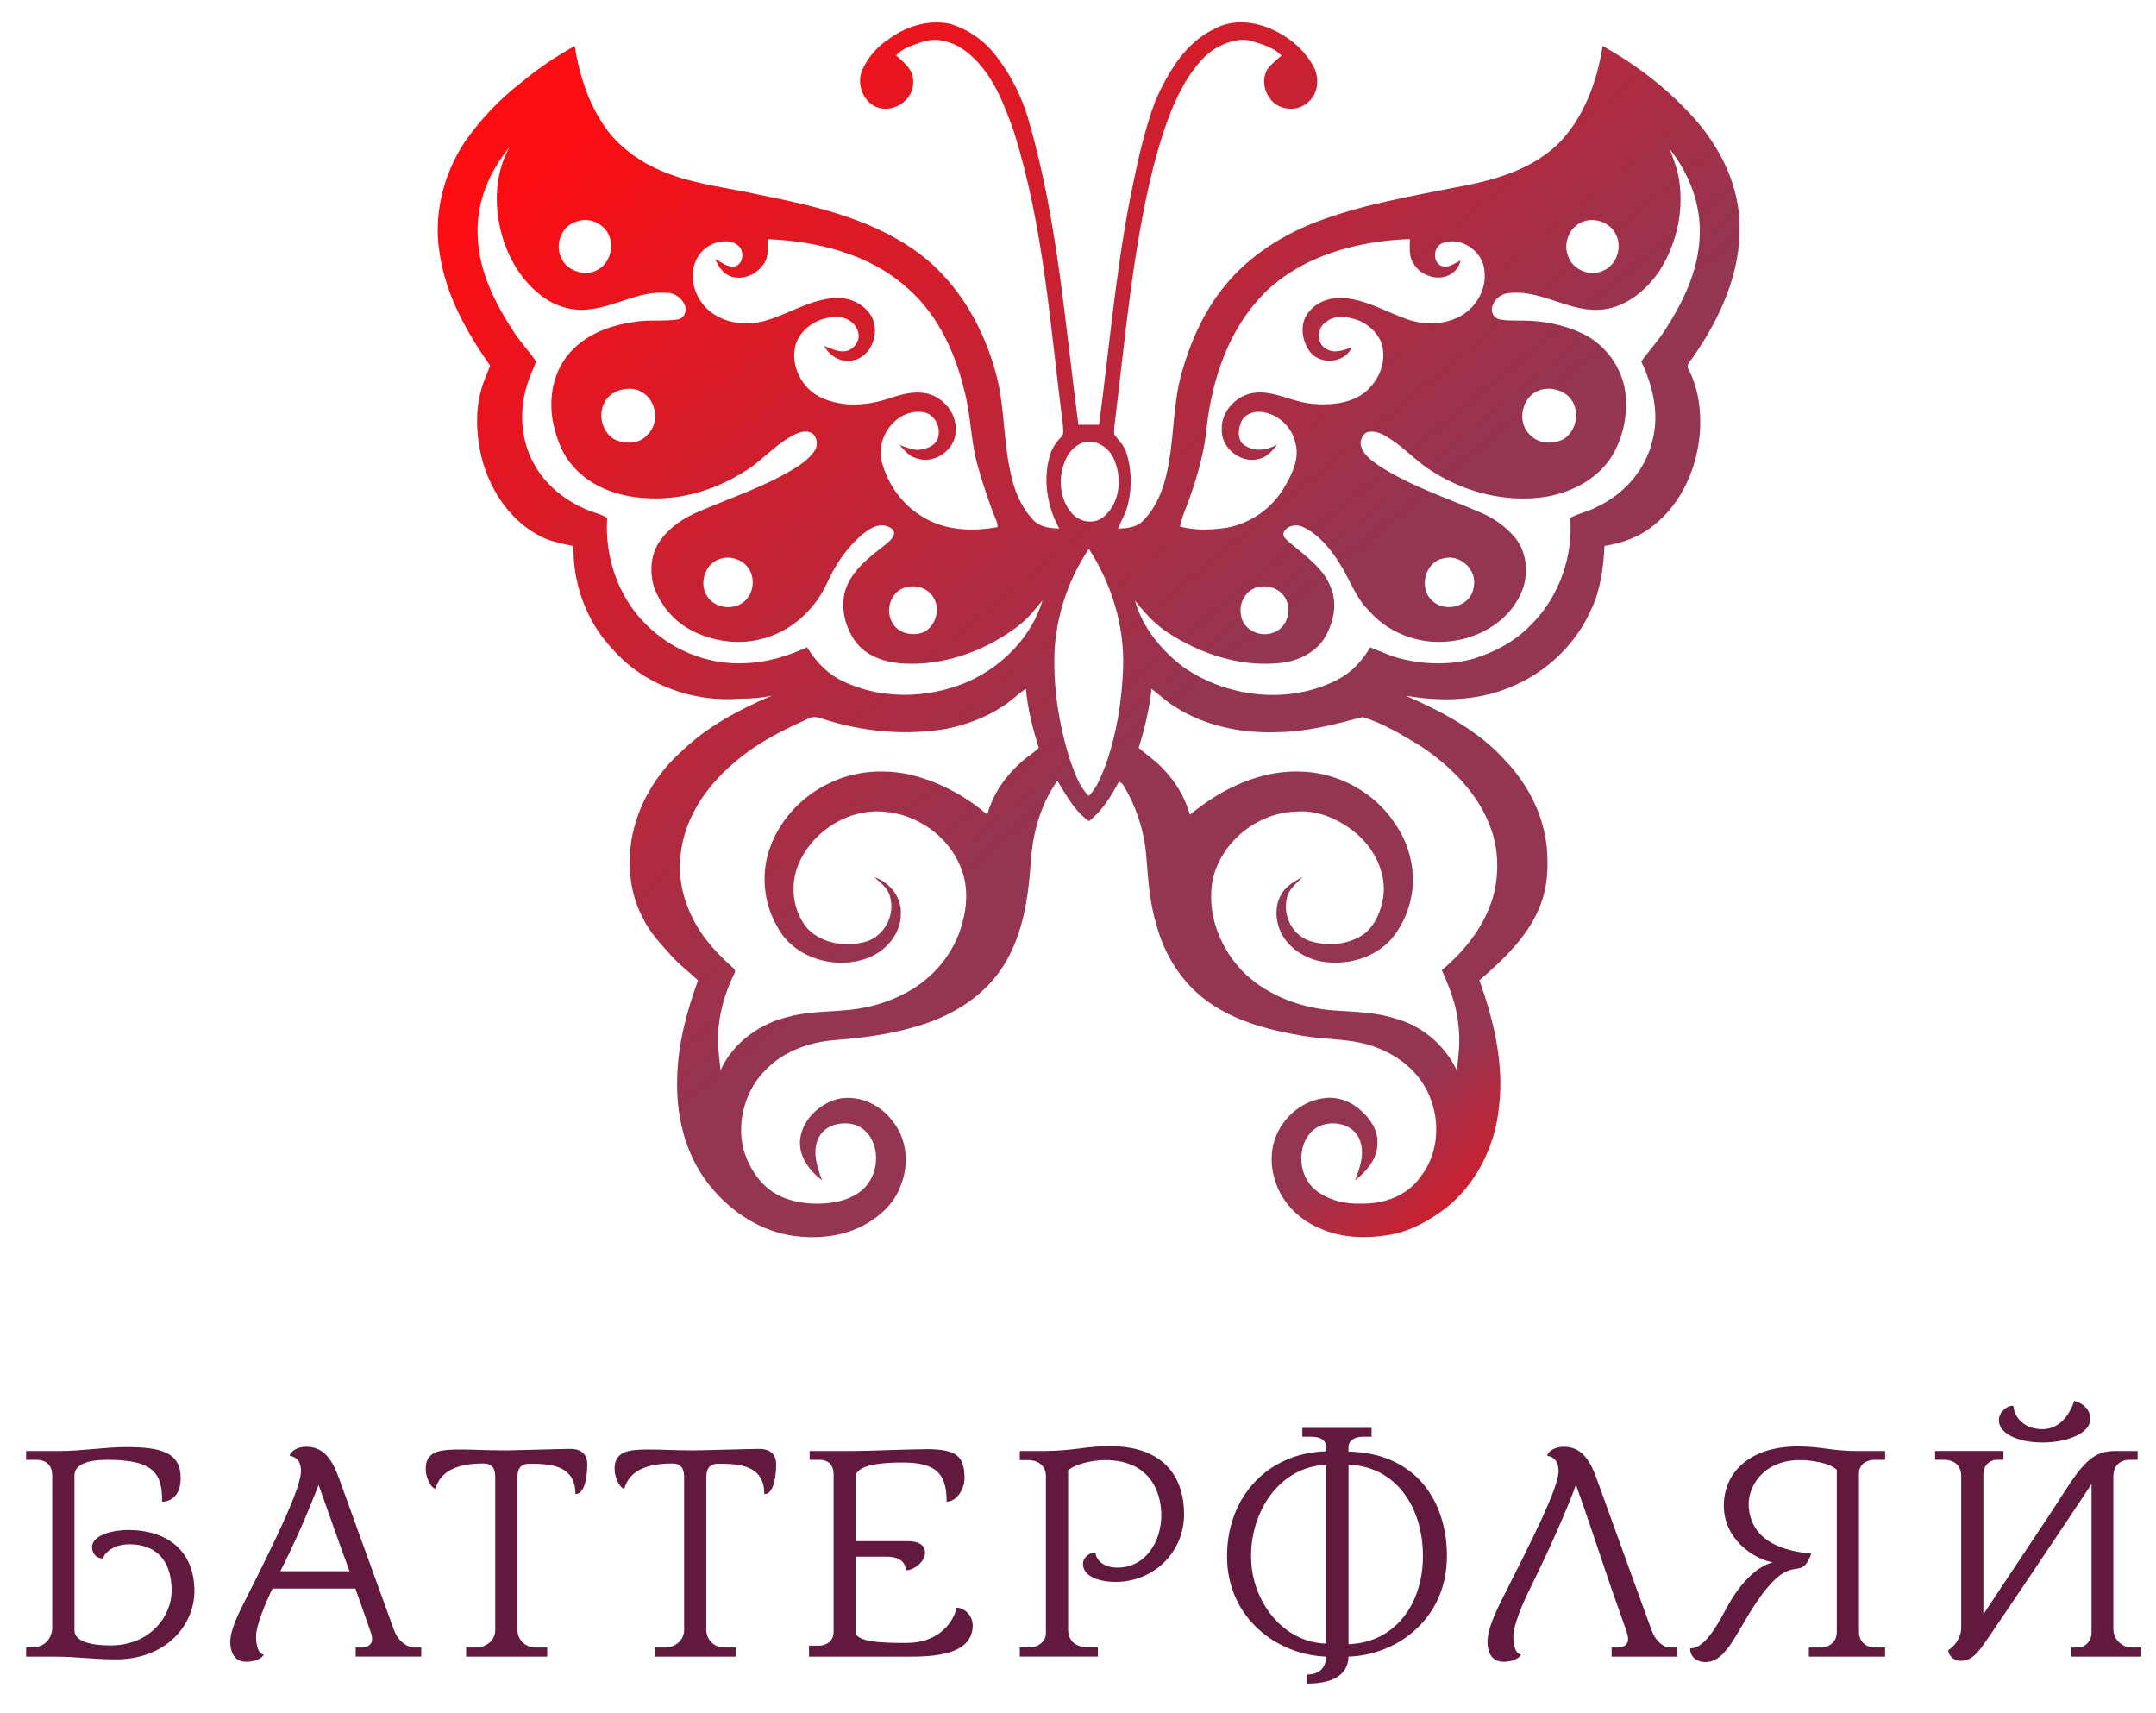 <?xml version="1.0" encoding="UTF-8"?> <svg xmlns="http://www.w3.org/2000/svg" xmlns:xlink="http://www.w3.org/1999/xlink" viewBox="0 0 730.33 580.29"><defs><style> .cls-1 { fill: #61193e; } .cls-1, .cls-2 { fill-rule: evenodd; } .cls-2 { fill: url(#_Безымянный_градиент); } </style><linearGradient id="_Безымянный_градиент" data-name="Безымянный градиент" x1="233.33" y1="417.1" x2="555.01" y2="25.68" gradientTransform="translate(1.08 427.1) scale(1 -1)" gradientUnits="userSpaceOnUse"><stop offset="0" stop-color="#fd0d12"></stop><stop offset=".56" stop-color="#943551"></stop><stop offset=".85" stop-color="#943551"></stop><stop offset="1" stop-color="#fd0d12"></stop></linearGradient></defs><g id="_Слой_1" data-name="Слой 1" image-rendering="optimizeQuality" shape-rendering="geometricPrecision" text-rendering="geometricPrecision"><path class="cls-1" d="M36.31,494.42c16.25,0,18.61,4.94,18.61,14.2,2.16,0,6.28-1.34,6.28-8.02,0-8.64-6.49-10.49-18.52-10.49-7.09,0-15.12,1.34-22.62,1.34h-11.21v2.98h3.4c4.32,0,5.45,2.78,5.45,5.46v51.32c0,3.3-2.26,6.69-6.59,6.69h-2.26v3.19h9.77c7.51,0,12.66.92,20.68.92,16.77,0,26.55-11.42,26.55-23.14,0-13.38-8.85-20.68-22.63-20.68-3.91,0-12.04,1.33-12.04,5.86,0,1.44.93,3.81,3.81,3.81,0-1.44,3.08-4.83,8.85-4.83,8.34,0,14.3,4.73,14.3,15.74,0,8.64-7.3,18.52-20.68,18.52-6.68,0-12.24-1.34-12.24-5.15v-52.36c0-3.91,4.74-5.35,11.11-5.35h0ZM140.13,558c-1.74,0-5.14-1.75-6.68-5.97,0,0-16.97-46.7-18.42-50.81-2.06-5.75-4.73-11.21-11.21-11.21-3.8,0-5.66,2.06-5.66,3.09.82.1,3.81.62,3.81,5.14,0,5.66-8.64,23.45-18.31,42.59-2.67,5.25-5.66,11-5.66,15.32,0,1.85.51,6.68,5.34,6.68,4.22,0,5.97-1.95,5.97-2.47-1.54-.11-2.57-2.47-2.57-6.17s3.19-11.21,5.56-16.15h28.08c.82,2.15,3.91,11.11,5.25,14.91.31.82.41,1.55.41,2.26,0,1.44-1.13,2.68-3.08,2.78h-2.47v3.09h22.21v-3.09h-2.57,0ZM94.97,532.17c8.02-15.94,11.21-25.1,12.96-29.21,3.49,9.57,6.89,19.65,10.49,29.21h-23.45ZM198.93,495.76c0-2.16-1.04-5.04-5.76-5.04-2.98,0-19.44.51-21.61.51-7.3,0-11.11-.3-14.81-.3-3.29,0-7.3,0-9.56,1.13-2.98,1.54-2.98,4.22-2.98,5.55,0,2.98,1.96,6.59,3.29,6.59.82-2.37,2.68-8.54,16.15-8.54,3.49,0,4.11,2.16,4.11,4.84v51.53c0,3.71-3.29,5.97-6.37,5.97h-3.5v3.09h27.47v-3.09h-3.81c-3.81,0-6.27-2.78-6.27-5.97v-51.95c0-2.15.82-4.32,3.91-4.32,6.27,0,15.74,0,15.74,10.28,3.6,0,4.01-7.41,4.01-10.28h0ZM262.91,495.76c0-2.16-1.04-5.04-5.76-5.04-2.98,0-19.44.51-21.61.51-7.3,0-11.11-.3-14.81-.3-3.29,0-7.3,0-9.56,1.13-2.98,1.54-2.98,4.22-2.98,5.55,0,2.98,1.96,6.59,3.29,6.59.82-2.37,2.68-8.54,16.15-8.54,3.49,0,4.11,2.16,4.11,4.84v51.53c0,3.71-3.29,5.97-6.38,5.97h-3.49v3.09h27.47v-3.09h-3.81c-3.81,0-6.27-2.78-6.27-5.97v-51.95c0-2.15.82-4.32,3.91-4.32,6.27,0,15.74,0,15.74,10.28,3.59,0,4.01-7.41,4.01-10.28h0ZM313.76,490.82c-5.25,0-19.85.62-24.89.62h-14.61v2.98h3.19c4.22,0,4.93,2.98,4.93,4.83v53.49c0,3.29-2.78,4.63-4.93,4.63h-3.4v3.71h35.18c9.98,0,20.27-1.75,20.27-10.6,0-3.09-2.57-5.97-5.56-5.97,0,1.75-3.49,11.93-16.97,11.93-7.2,0-17.18-.1-17.18-3.81v-25.4h10.39c4.63,0,6.59,1.85,6.59,4.63,2.88,0,6.59-2.98,6.59-5.97,0-1.55-.83-3.91-5.97-3.91h-17.59v-21.61c0-4.42,9.26-5.04,15.95-5.04,11.62,0,14.91,4.01,14.91,13.27,3.4,0,6.07-4.22,6.07-8.02-.1-7.09-2.26-9.77-12.96-9.77h0ZM375.9,489.79c-8.02,0-12.04,1.55-21.8,1.65h-8.65v3.08h2.68c3.7,0,6.17,1.96,6.17,5.55v53.08c0,2.67-2.47,4.83-5.66,4.83h-3.19v3.09h26.44v-3.09h-2.88c-2.98,0-7.2-.92-7.2-6.27v-53.7c2.37-2.15,8.12-3.49,12.55-3.49,14.71,0,19.02,10.19,19.02,18.72s-5.04,17.69-14.91,17.69c-5.86,0-7.41-3.81-7.41-5.14-2.37.1-4.22,1.95-4.22,3.81,0,4.42,5.66,6.17,11.01,6.17,13.06,0,23.25-10.08,23.25-22.94,0-11.72-6.08-23.04-25.21-23.04h0ZM456.8,496.07c16.36.62,25.21,14.71,25.21,30.96s-9.46,29.32-25.21,29.83v-60.8h0ZM449.29,556.66c-14.71-.3-25.51-14.4-25.51-29.62s9.57-30.25,25.51-30.96v60.58ZM449.29,491.54c-20.16.52-33.64,15.74-33.64,35.49,0,21.19,17.18,33.53,33.64,34.05-.21,3.08-1.64,6.07-6.59,6.07v3.08c11.11,0,13.99-4.63,14.09-9.15,16.47-.52,33.34-12.76,33.34-34.05,0-19.13-11.01-34.97-33.34-35.39v-1.64c0-2.16,2.27-3.4,4.84-3.4h2.98v-2.98h-23.45v2.98h2.98c2.78,0,5.15.83,5.15,3.91v1.03h0ZM551.09,552.96c.3.82.41,1.55.41,2.26,0,1.44-1.13,2.68-3.09,2.78h-2.47v3.09h22.22v-3.09h-2.57c-1.75,0-4.63-1.75-6.17-5.97,0,0-16.97-46.7-18.41-50.81-2.06-5.75-4.74-11.21-11.21-11.21-3.81,0-5.66,2.06-5.66,3.09.83.1,3.81.62,3.81,5.14,0,5.66-9.05,23.45-18.72,42.59-2.67,5.25-5.35,11-5.35,15.32,0,1.85.52,6.68,5.35,6.68,4.22,0,5.97-1.95,5.97-2.47-1.55-.11-2.57-2.47-2.57-6.17s3.19-11.21,5.66-16.15c8.23-16.66,14.09-30.76,15.54-35.19,3.49,9.57,8.74,25.62,12.04,35.19l5.25,14.91h0ZM584.75,544.83c-3.91,7.3-7.71,13.47-12.24,13.47,0,2.78,2.06,4.63,5.25,4.63,5.86,0,9.26-7.2,13.68-14.61,15.64-26.44,17.8-10.6,22.12-22.11-13.38-1.23-20.47-6.49-21.19-15.84-.52-6.59,4.74-15.84,17.28-15.84,3.71,0,10.08.82,12.55,3.29v54.93c0,3.08-2.16,5.25-5.76,5.25h-3.7v3.09h25.81v-3.09h-3.49c-3.09,0-5.35-2.16-5.35-5.25v-53.7c0-2.98,2.37-4.63,5.45-4.63h3.4v-2.98h-9.77c-8.13,0-11.94-1.55-19.76-1.55-16.46,0-25.1,8.94-25.1,20.06s9.67,17.9,16.66,19.24c-4.32.82-10.6,5.75-15.84,15.64h0ZM722.05,558c-2.88,0-6.17-2.47-6.17-6.27v-51.65c0-3.91,2.47-5.66,5.66-5.66h2.57v-2.98h-7.72c-6.89,0-10.39,3.49-16.87,13.47-6.59,10.38-19.85,29.93-27.67,41.86v-47.42c0-3.49,2.67-4.94,4.53-4.94h2.26v-2.98h-23.14v2.98h2.77c2.98,0,6.08,1.23,6.08,5.66v51.03c0,5.25-4.42,7.82-4.42,7.82.3,2.47,2.47,3.6,4.32,3.6,2.88,0,4.53-1.55,6.79-4.32,2.26-2.88,29.83-44.02,37.45-55.55v50.51c0,2.26-1.86,4.83-4.64,4.83h-2.15v3.09h23.66v-3.09h-3.3ZM677.1,481.05c0,4.42,6.38,7.51,14.81,7.51s16.15-3.19,16.15-7.92c0-5.05-5.45-6.17-5.45-6.17,0,0-2.56,9.57-10.79,9.57-7.31,0-9.68-5.46-9.68-7.31,0-.51-.3-.62-.62-.62-1.54,0-4.42,2.06-4.42,4.94ZM-448.71,369.43"></path><path class="cls-2" d="M300.35,13.79c5.92-4.7,13.78-7.24,21.28-5.77,6.62,1.9,12.5,6.2,16.48,11.85,4.86,6.41,8.39,13.8,10.53,21.56,9.6,33.36,12.12,68.15,16.65,102.43,2.34,0,4.68,0,7.01,0,3.34-25.14,5.51-50.45,10.27-75.36,2.34-11.7,4.71-23.48,8.9-34.65,4.35-9.55,10.1-19.48,19.96-24.09,5.84-3.25,13.08-2.58,19.03,0,6.1,2.62,11.6,7.13,14.67,13.12,1.77,3.6,1.45,8.47-1.59,11.3-3.5,3.91-10.71,3.44-13.51-1.08-1.99-2.6-2.4-6.3-.96-9.24,1.27-2.06,3.31-3.44,5.03-5.06-2.64-2.67-6.35-3.76-9.84-4.82-3.78-1.2-7.79-.05-11.2,1.71-4.82,2.32-8.08,6.78-10.96,11.14-5.6,9.13-8.71,19.53-11.45,29.83-7.13,28.72-9.52,58.3-13.15,87.6-.06.99-.23,2.01,0,2.99,1.49,1.9,3.3,3.66,4.04,6.03,1.78,5.49,1.91,11.47.65,17.09-.68,3.07-2.25,5.81-3.48,8.67,2.88-.09,6.07-.34,8.26-2.45,4.03-3.86,6.37-9.1,7.8-14.43,3.15-11.93,2.21-24.56,5.67-36.43,2.65-9.28,6.57-18.32,12.29-26.13,8.2-11.4,20.24-19.47,33.2-24.45,15.27-5.81,31.42-8.56,47.38-11.73,12.14-2.19,24.77-5.62,34.04-14.25,9.03-8.85,13.61-21.27,15.52-33.59,11.78,6.52,22.65,14.94,31.56,25.1,8.53,9.79,14.64,22.26,14.82,35.47.48,16.21-6.57,31.57-15.62,44.62-.78,1.35-2.82,2.72-1.57,4.41,3.35,6.63,4.29,14.25,3.74,21.6-1.02,11.84-6.15,23.75-15.65,31.15-4.73,3.93-10.61,6.04-16.63,6.96-.39,7.41-1.34,14.96-4.6,21.71-5.66,12.9-17.19,22.87-30.41,27.31-10.35,3.58-21.62,3.56-32.31,1.72,12.33,5.41,24.66,11.83,33.77,22.03,7.59,7.96,12.91,18.3,13.99,29.36.54,6.37.3,12.97-1.96,19-3.93,10.73-12.47,18.72-20.87,26.02,4.92,13.6,8.35,28.15,6.66,42.7-1.27,13.27-7.57,26.16-18.06,34.46-5.57,4.19-11.81,7.73-18.72,8.97-7.96,1.4-16.48,1.23-23.95-2.16-6.67-2.78-12.38-8.21-14.8-15.15-1.9-5.25-2.12-11.23.14-16.4,2.81-6.74,9.34-11.91,16.65-12.58,4.57-.49,9.14,1.46,12.39,4.64,2.86,2.67,5.26,6.25,5.15,10.32.2,5.36-3.54,9.82-7.54,12.89,1.55-4.19,3.29-8.78,1.69-13.23-2.19-6.9-12.48-8.01-16.93-2.73-4.92,5.68-3.65,15.79,2.69,19.94,4.23,3,9.48,4.13,14.6,3.93,7.57.18,15.69-2.61,20.1-9.12,7.96-10.08,6.68-25.66-1.85-35-3.55-4.06-8.26-6.94-13.26-8.82-7.88-3.04-16.49-2.44-24.7-3.87-11.15-1.89-22.53-4.74-31.92-11.37-8.89-6.21-15.04-15.91-17.77-26.37-2.32-7.51-2.77-15.41-3.41-23.2-.7-8.34-3.29-16.5-7.6-23.66-.38-.68-.89-1.31-1.7-1.43-2.66,4.93-5.64,9.87-10.14,13.32-4.85-3.43-7.62-8.76-10.67-13.68-5.77,8.08-8.42,17.92-9.04,27.77-.8,12.04-2.68,24.49-9.22,34.87-6.86,10.97-18.72,17.73-30.94,20.97-8.5,2.45-17.31,3.49-26.08,4.21-8.49.61-17.15,3.66-23.25,9.8-7.04,6.76-10.13,17.39-7.89,26.92,1.3,4.71,3.77,9.17,7.28,12.57,5.57,5.26,13.66,6.6,21.02,5.97,5.67-.45,11.85-2.68,14.79-7.91,3.47-5.9,2.33-15.16-4.31-18.31-4.69-1.95-11.45-.54-13.5,4.6-1.87,4.59-.2,9.48,1.45,13.85-4.38-3.24-8.22-8.4-7.42-14.15.88-6.38,6.25-11.48,12.23-13.26,7.01-1.85,14.67,1.5,18.93,7.21,5.1,6.12,5.83,15.09,2.74,22.31-1.96,5.43-6.33,9.57-11.18,12.44-7.95,4.75-17.68,5.56-26.66,4.01-11.21-2.12-21.16-9.15-27.88-18.29-7.34-9.83-10.21-22.44-9.87-34.58.2-11.48,3.15-22.69,7.07-33.4-3.06-2.84-6.4-5.38-9.19-8.5-3.48-3.97-7.27-7.78-9.49-12.65-4.38-7.99-5.15-17.44-3.88-26.34,1.97-11.6,8.2-22.29,16.94-30.05,8.72-8.47,19.61-14.21,30.7-18.92-3.48.8-7.02,1.04-10.57,1.04-15.96,1.37-32.82-4.55-43.49-16.79-8.33-8.77-12.99-20.87-13.21-32.96-.06-.49-.18-1.47-.23-1.96-3.75-.85-7.62-1.45-11.04-3.32-9.79-4.98-16.46-14.77-19.47-25.18-2.36-8.79-2.85-18.41.33-27.06.67-1.85,1.48-3.64,2.19-5.48-7.91-11.27-14.91-23.71-17.03-37.55-2.38-13.32,1.11-27.28,8.54-38.44,5.34-7.58,11.79-14.37,19.12-20.02,5.6-4.66,11.64-8.78,18.01-12.27,1.7,10.68,5.24,21.37,12.08,29.86,5.26,6.23,12.37,10.76,19.99,13.48,9.84,3.72,20.38,4.73,30.58,7.05,17.88,3.59,36.3,7.74,51.65,18.16,13.92,9.4,23.19,24.47,27.84,40.47,3.84,12.37,2.75,25.62,6.12,38.09,1.28,5.02,3.6,9.86,7.22,13.59,2.27,2.25,5.63,2.64,8.65,2.75-4.07-7.47-5.6-16.48-3.18-24.75.65-2.39,2.05-4.45,3.75-6.2,1.33-1.1.65-2.96.63-4.43-4.25-33.23-6.48-67.07-16.61-99.2-3.31-9.37-7.08-19.19-14.75-25.88-4.32-3.87-10.62-6.4-16.33-4.37-3.08,1.09-6.52,2.02-8.79,4.54,2.61,2.38,5.94,4.83,5.79,8.79.42,6.68-7.65,11.54-13.36,8.24-4.03-2.36-5.65-7.67-3.95-11.97,1.81-4.05,4.71-7.53,8.31-10.08h0ZM161.82,79.71c.26,12.06,5.92,23.08,12.37,32.93,2.26,3.45,5.14,6.42,7.45,9.82-1.11,2.66-2.33,5.28-3.13,8.05-2.82,8.91-2.08,19.11,2.73,27.21,3.91,6.92,10.51,11.97,17.74,14.99,2.22.93,4.63,1.43,6.7,2.68-.88,12.78,3.44,26.02,12.36,35.27,8.76,9.28,21.59,14.65,34.33,13.95,7.32-.19,14.4-2.38,21.03-5.39,2.52,4.22,5.92,7.95,10.15,10.47,13.71,7.49,30.79,7.23,44.88.95,11.4-5.29,21.02-15.06,24.73-27.28-1.7,1.85-3.14,3.93-4.94,5.7-3.49,3.56-7.76,6.17-12.07,8.6-9.58,5.06-20.48,7.9-31.33,6.98-5.72-.5-11.67-2.7-15.16-7.5-3.37-4.82-4.98-11.17-3.4-16.93,1.86-6.16,6.95-10.56,11.88-14.33,1.68-1.45,3.81-2.66,4.67-4.8.37-1.85-1.54-2.65-2.97-3.05-2.97-.62-5.63,1.31-7.83,3.04-5.05,4.37-8.96,9.97-11.69,16.07-3.88,8.68-11.35,15.91-20.46,18.73-8.52,2.81-18.12,1.68-25.99-2.57-5.76-3.08-10.19-8.46-12.37-14.62-1.47-5.02-1.12-10.83,1.88-15.23,3.24-4.74,8.15-8.03,13.36-10.21,10.55-4.52,21.5-8.15,31.43-13.99,2.91-1.72,5.79-3.7,7.73-6.51,1.31-1.84.99-4.62-.79-6.01-1.92-1.09-4.24-.4-6.08.5-5.18,2.64-9.27,6.88-13.8,10.44-10.11,7.19-22.43,11.6-34.91,11.11-9.66-.21-19.94-3.42-26.36-11.07-3.43-3.74-5.17-8.64-6.37-13.48-1.87-8.03-.68-17.09,4.52-23.66,5.4-6.94,14.07-10.32,22.53-11.49,4.92-.92,9.96-.13,14.89-.89,2.08-.25,3.23-2.67,2.54-4.56-.91-2.46-3.3-4.42-5.95-4.42-9.22-.95-17.34,4.56-26.3,5.52-5.89.9-11.95-1.05-16.61-4.69-7.32-5.67-11.99-14.26-13.88-23.26-1.93-9.01-1.33-18.91,3.34-27.02-6.95,8.25-11.39,18.99-10.86,29.92h0ZM565.6,50.45c.96,2.8,2.16,5.53,2.8,8.43,2.36,11.12-.1,23.06-6.1,32.63-4.7,7.03-12.17,13.16-20.92,13.43-10.35.38-19.4-6.72-29.8-5.71-2.99.05-6.03,2.4-6.22,5.5-.16,1.65,1.17,3.19,2.74,3.47,3.26.59,6.57.26,9.85.43,6.93.33,13.89,1.94,19.99,5.33,7.04,4.19,12.05,11.79,12.75,20.03.64,7.4-1.13,15.05-5.16,21.28-5.13,7.5-13.84,11.79-22.63,13.1-13.21,1.82-26.9-1.7-38.04-8.93-5.05-3.14-9.02-7.68-14.03-10.86-2.03-1.31-4.3-2.64-6.8-2.36-2.04,0-3.24,2.39-3.14,4.21.54,3.27,3.46,5.34,5.96,7.12,10.82,7.1,23.22,11.06,35,16.17,4.42,1.91,8.39,4.81,11.49,8.5,4.12,5.29,4.64,12.9,1.81,18.9-4.56,10.08-15.59,15.88-26.29,16.26-9.47.46-19.15-3.47-25.34-10.78-4.53-4.42-6.37-10.65-9.77-15.84-3.06-4.89-6.88-9.55-12.12-12.16-2.16-1.18-5.34-.8-6.65,1.42-.9,1.72,1.02,2.9,2.08,3.9,5.24,4.48,11.52,8.64,13.89,15.46,2.24,5.79.55,12.36-2.73,17.4-3.39,4.73-9.11,7.29-14.77,7.79-13.37,1.37-26.75-3.06-37.89-10.33-4.37-2.86-7.88-6.78-11.12-10.84,2.61,9.19,8.95,16.87,16.45,22.55,14.98,10.38,35.75,12.73,52.12,4.29,4.74-2.41,8.46-6.4,11.12-10.99,3.53,1.34,6.93,3.02,10.63,3.89,8.01,1.99,16.58,2.14,24.57-.09,7.13-2.23,13.92-5.89,19.17-11.3,9.51-9.36,14.41-23.03,13.41-36.34,2.92-1.63,6.28-2.17,9.21-3.81,8.95-4.22,16.17-12.31,18.54-22.05,2.56-9.12.3-18.79-3.7-27.13,2.66-3.76,5.89-7.09,8.31-11.03,5.96-9.28,10.98-19.73,11.47-30.95.65-10.84-3.46-21.58-10.14-29.97h0ZM195.08,75.09c-4.52,1.41-6.87,6.83-5.36,11.25,1.49,5.24,8.37,7.71,12.95,4.92,4.18-2.41,5.63-8.43,3.11-12.55-2.22-3.53-6.78-5.18-10.7-3.62ZM536.61,74.92c-4.63,1.45-7.26,7.05-5.5,11.59,1.41,4.74,7.18,7.18,11.65,5.29,4.74-1.72,6.95-7.92,4.62-12.38-1.82-3.94-6.75-5.77-10.77-4.5ZM260,80.97c-.02,3.04.55,6.58-1.74,8.99-2.42,3.26-6.72,4.89-10.64,3.71-2.62-.96-4.35-3.37-5.29-5.91,2.16,1.06,4.27,3.11,6.84,2.42,2.38-.91,2.89-4.11,1.69-6.11-1.75-2.57-5.4-2.7-8.1-1.91-4.37,1.15-7.6,5.28-8.02,9.75-.66,5.62,2.28,11.29,6.89,14.38,5.09,3.41,11.71,4.01,17.52,2.37,8.01-2.25,15.24-7.3,23.73-7.7,4.37-.29,8.91,1.49,11.58,5.06,4.24,5.37,1.16,15.12-5.89,16.07-3.88.8-7.57-1.61-9.4-4.93,2.13.74,4.2,1.92,6.5,1.84,3.1,0,5.85-3.28,5.07-6.34-.68-3.15-4.01-5.38-7.12-5.29-5.87-.17-11.93,3.32-13.99,8.98-2.27,7.24,2.05,15.56,8.88,18.47,6.88,3.07,14.87,2.62,21.92.36,3.74-1.21,7.58-2.52,11.56-2.19,6.54.28,12.36,6.52,11.73,13.19-.17,6.44-7.63,11.37-13.58,8.94-2.3-.74-3.88-2.66-5.4-4.42,2.26.79,4.57,1.97,7.04,1.61,2.07-.32,4.3-1.14,5.53-2.96,2.08-3.97-.63-9.68-5.3-9.83-8.51-.73-15.28,8.5-13.4,16.54,2.01,7.96,7.15,15.12,14.29,19.2,7.45,4.51,16.66,4.78,25.01,3.28.02-.8-.13-1.59-.45-2.31-2.5-6.03-4.51-12.28-6.3-18.54-2.02-7.04-2.19-14.42-3.63-21.57-2.94-14.43-8.97-28.96-20.35-38.71-12.82-11.49-30.42-15.69-47.19-16.43ZM428.15,99.44c-11.69,11.78-17.36,28.32-19.31,44.55-.72,8.4-3.02,16.6-5.8,24.53-1.11,3.27-2.7,6.4-3.32,9.83,5.16,1.36,10.58,1.19,15.82.38,8.1-1.44,15.41-6.6,19.55-13.75,2.61-4.45,5.25-9.71,3.71-14.99-1.16-5.54-6.13-10.06-11.76-10.48-2.82-.31-6.12,1.18-6.85,4.13-.98,2.51-.88,6.16,1.89,7.46,3.34,2.04,7.37,1.27,10.61-.55-1.65,2.16-3.62,4.4-6.4,4.92-6.03,1.58-12.68-3.75-12.43-10.02-.24-6.48,5.47-12.08,11.74-12.48,4.83-.39,9.34,1.63,13.91,2.84,4.54,1.28,9.35,1.44,14.01.74,4.08-.7,8.22-2.38,10.87-5.7,3.67-3.94,5.29-9.93,3.41-15.08-1.79-4.02-5.6-6.99-9.86-7.94-2.95-.75-6.4-.87-8.81,1.29-3.12,1.92-3.24,7.21.06,9.01,2.7,1.77,5.95.45,8.72-.45-2.33,5.17-10.01,5.95-13.75,1.98-3.1-3.71-4.18-9.7-1.03-13.72,2.81-3.8,7.75-5.41,12.33-4.95,7.46.57,13.98,4.59,20.9,7.04,5.76,2.1,12.38,2.07,17.9-.72,5.57-2.83,9.36-9.15,8.6-15.48-.4-6.67-8.02-12.03-14.32-9.44-3.08,1.18-3.4,6.62-.12,7.73,2.33.76,4.36-1.05,6.37-1.88-.44,1.43-1.01,2.92-2.29,3.81-3.97,3.65-10.81,1.84-13.52-2.52-1.85-2.46-1.4-5.69-1.39-8.57-17.77.65-36.49,5.57-49.45,18.46h0ZM209.95,132.14c-2.46.76-4.71,2.53-5.59,5.02-1.66,4.04-.12,9.16,3.54,11.53,3.58,1.81,8.65,1.85,11.42-1.46,4.24-3.95,3.09-11.72-1.94-14.46-2.23-1.4-4.99-1.31-7.43-.63h0ZM521.12,132.31c-5.56,2.21-7.33,10.26-3.21,14.6,2.83,3.4,8.05,3.79,11.79,1.78,3.51-2.26,5.05-7,3.73-10.96-1.4-5.02-7.77-7.32-12.31-5.42ZM366.87,149.88c-2.98,1.08-5.26,3.7-6.26,6.69-2.25,5.68-1.62,12.76,2.59,17.38,2.64,3.02,7.68,3.75,10.77.99,5.2-4.41,6.15-12.34,3.75-18.46-1.32-4.44-6.23-7.97-10.84-6.59h0ZM368.85,185.89c-6.61,9.77-10.61,21.37-11.55,33.16-.75,13,1.28,26.08,5.2,38.47,1.56,4.26,3.01,8.8,6.31,12.06,2.87-2.86,4.22-6.77,5.7-10.46,3.77-10.56,5.53-21.77,5.94-32.96.49-14.22-3.92-28.4-11.6-40.27ZM243.42,189.48c-4.88,1.8-6.81,8.71-3.61,12.83,2.51,3.53,7.86,4.29,11.44,2.06,3.53-2.2,4.69-7.12,2.92-10.81-1.81-3.94-6.81-5.74-10.75-4.08h0ZM489,189.1c-6.28,1.1-8.58,10.17-3.85,14.34,4.45,4.35,13.23,1.89,14.05-4.56,1.36-5.8-4.58-11.32-10.2-9.78h0ZM305.83,199.25c-4.12,1.74-5.87,7.23-3.8,11.16,1.82,4.18,7.34,5.35,11.22,3.55,3.76-2.28,5.33-7.55,3.07-11.43-2.02-3.64-6.77-4.84-10.49-3.28ZM425.14,199.13c-3.54,1.45-5.53,5.45-4.77,9.17.59,5.08,6.71,7.81,11.17,5.89,4.25-1.53,6.07-7.06,4.15-11.03-1.7-3.92-6.74-5.49-10.55-4.03ZM344.23,235.76c-6.71,5.87-15.17,9.36-23.81,11.12-13.99,2.31-28.48.94-41.91-3.48-1.53-.56-3.22-.85-4.7,0-7.63,3.45-15.26,7.14-21.91,12.31-8.55,6.53-16.05,15.08-19.53,25.44-2.81,8.33-2.81,17.69.54,25.88,2.91,8.01,8.55,14.67,14.84,20.24.64.64,1.8,1.43,1.01,2.45-3.51,7.08-5.62,14.95-5.53,22.89-.02,3.33.57,6.6.83,9.9,4.3-9.49,13.57-16.11,23.58-18.26,6.84-1.83,13.98-1.45,20.96-2.33,6.42-.72,12.73-2.64,18.41-5.73,9.05-4.78,16.22-13.33,18.89-23.3,1.83-6.29,2.07-13.31-.57-19.42-4.29-10.48-14.9-17.81-26.08-18.57-12.66-1.07-25.3,7.5-29.41,19.52-2.21,6.8-.89,14.83,3.84,20.25,5.08,5.09,13.06,6.13,19.74,4.22,6.13-1.86,9.87-8.93,8.1-15.11-.64-2.97-3.24-4.75-5.31-6.69,5.24,1.78,9.36,6.95,8.93,12.67-.07,6.73-5.16,12.44-11.22,14.72-10.93,4.13-25.16.06-30.68-10.73-4.2-7.21-5.33-16.1-3.2-24.17,3.01-10.94,11.32-20.08,21.58-24.64,7.78-3.7,16.7-4.4,25.11-2.9,10.22,2.1,19.75,7.09,27.7,13.86,2.11-7.76,7.16-14.42,13.37-19.36,1.39-1.04,2.84-2.02,4.08-3.25-2.08-6.53-3.75-13.2-4.37-20.05-1.13.8-2.24,1.63-3.3,2.53h0ZM390.07,233.23c-.69,6.83-2.32,13.5-4.35,20.04,2.51,2.29,5.42,4.13,7.76,6.6,4.49,4.43,7.85,9.97,9.62,16.06,10.81-8.98,24.57-15.54,38.88-14.54,12.14.7,23.89,7.31,30.58,17.59,4.43,6.34,6.66,14.28,5.92,22.02-.68,6.18-3.11,12.21-7.1,16.98-5.04,5.68-12.82,8.42-20.27,8.01-6.67-.07-13.39-3.48-16.79-9.35-2.21-4.1-2.73-9.38-.4-13.55,1.58-2.89,4.51-4.68,7.39-6.03-2.16,2.08-4.82,4.09-5.41,7.24-1.35,5.71,1.74,12.03,7.2,14.19,6.31,2.24,13.85,1.61,19.33-2.42,3.55-3.04,5.42-7.65,6.14-12.19,1.13-8.08-2.88-16.13-8.84-21.36-5.7-4.87-13.05-8.26-20.65-7.64-12.8.32-24.78,9.7-28.08,22.16-2.72,11.92,2.26,24.6,10.88,32.88,8.12,7.57,19.11,11.52,30.04,12.32,7.06.48,14.25.58,21.04,2.82,8.93,2.48,16.53,9.07,20.53,17.46.6-4.97,1.19-9.98.57-14.97-.54-6.66-2.92-12.95-5.67-18.96,8.17-6.86,15.12-15.7,17.74-26.24,1.61-6.99,1.42-14.49-.93-21.3-4.13-11.98-13.51-21.33-23.79-28.25-6.3-3.83-12.74-7.79-19.82-9.95-9.45,2.54-19.07,5.05-28.96,5.13-11.98.44-24.3-2.04-34.53-8.53-2.92-1.77-5.39-4.16-8.08-6.2h0Z"></path></g></svg> 